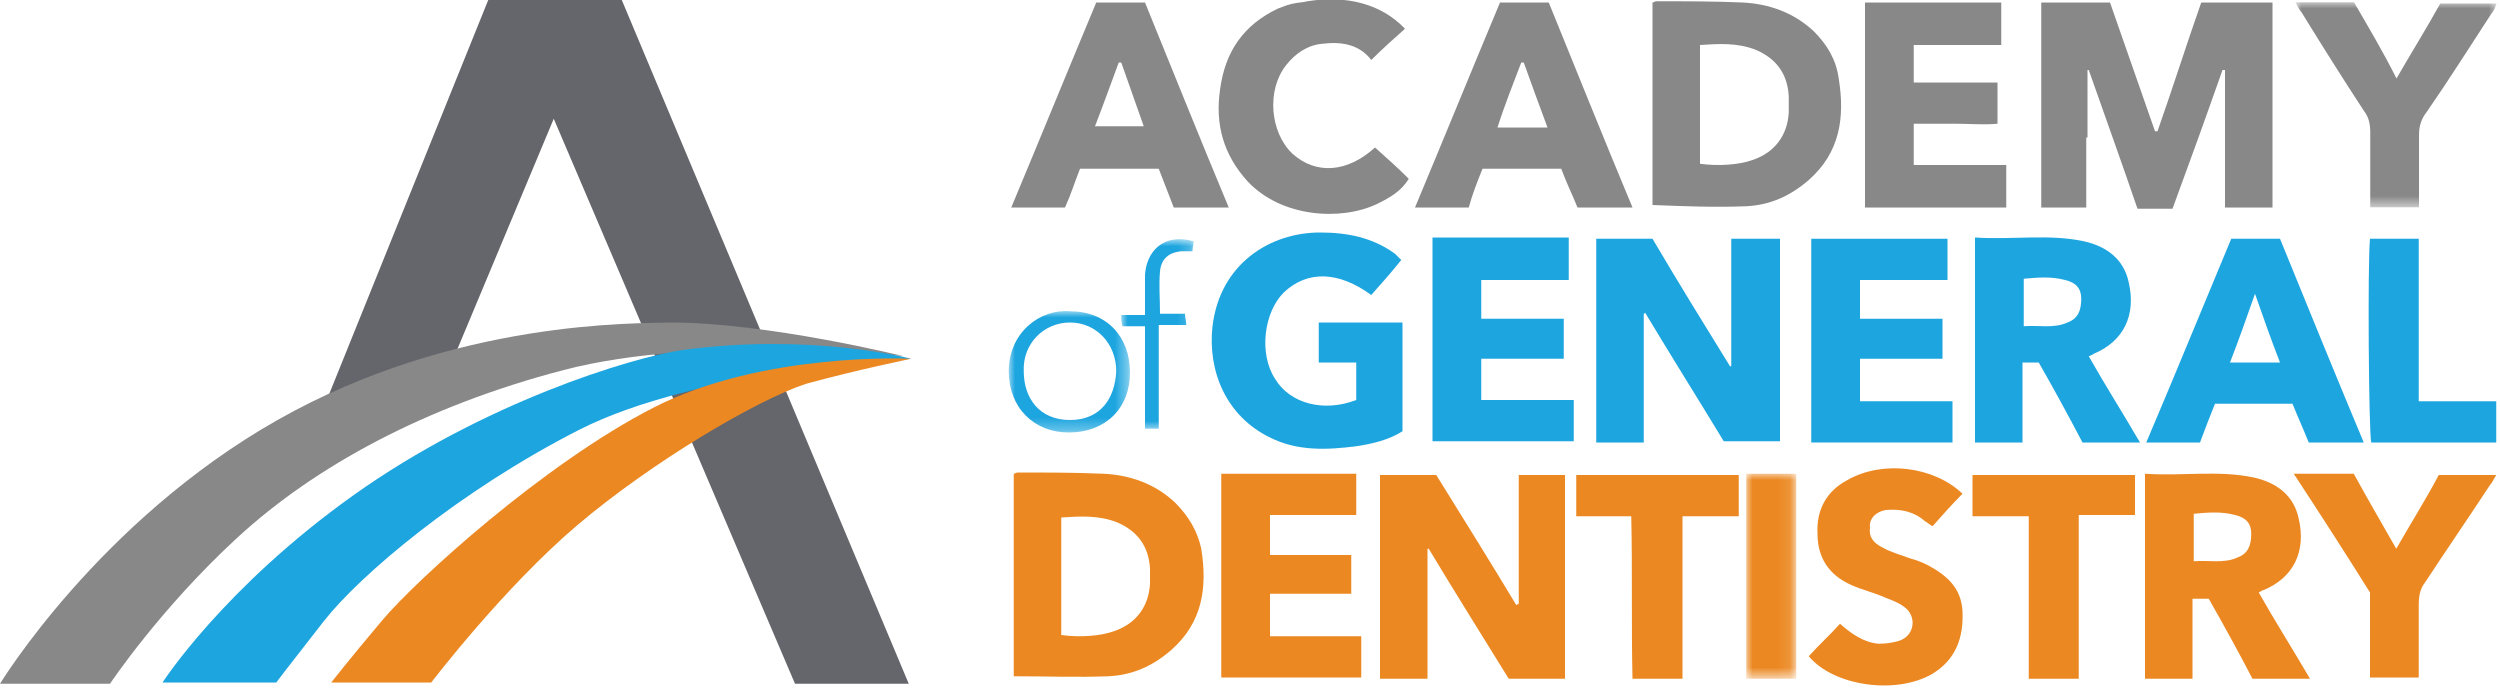 <?xml version="1.0" encoding="utf-8"?>
<svg xmlns="http://www.w3.org/2000/svg" xmlns:xlink="http://www.w3.org/1999/xlink" enable-background="new 0 0 200 55" viewBox="0 0 200 55">
  <mask id="a" height="16.4" maskUnits="userSpaceOnUse" width="16.2" x=".2" y="-.2">
    <path clip-rule="evenodd" d="m.2-.2h16.2v16.4h-16.2z" fill="#fff" fill-rule="evenodd"/>
  </mask>
  <mask id="b" height="16.3" maskUnits="userSpaceOnUse" width="3.9" x="139.7" y="37.9">
    <path clip-rule="evenodd" d="m0 54.8h199.8v-55h-199.8z" fill="#fff" fill-rule="evenodd"/>
  </mask>
  <mask id="c" height="9.7" maskUnits="userSpaceOnUse" width="9.6" x="80.7" y="24.9">
    <path clip-rule="evenodd" d="m0 54.8h199.8v-55h-199.8z" fill="#fff" fill-rule="evenodd"/>
  </mask>
  <mask id="d" height="15.2" maskUnits="userSpaceOnUse" width="5.8" x="89.7" y="19.2">
    <path clip-rule="evenodd" d="m0 54.8h199.8v-55h-199.8z" fill="#fff" fill-rule="evenodd"/>
  </mask>
  <g clip-rule="evenodd" fill-rule="evenodd">
    <path d="m110.2 16.3c1-.5 1.9-1 2.5-2-.9-.9-1.8-1.7-2.7-2.5-2.2 2-4.7 2.2-6.6.5-1.8-1.7-2.1-5.1-.5-7.1.7-.9 1.7-1.6 2.9-1.7 1.6-.2 3 .1 3.9 1.3.9-.9 1.8-1.7 2.7-2.5-1.9-2-4.7-2.7-7.8-2.2-.4.1-.8.1-1.2.2-.1 0-.3.1-.4.1-.3.1-.5.2-.8.3-2.7 1.3-4.2 3.4-4.6 6.5-.4 2.8.3 5.2 2.2 7.3 2.7 2.9 7.5 3.2 10.4 1.8" fill="#888"/>
    <path d="m167 11v-5.4h.1c1.3 3.7 2.6 7.3 3.9 11.1h1.4 1.4c1.4-3.8 2.7-7.4 4-11.1h.2v11h3.8v-16.4h-5.7c-1.2 3.4-2.3 6.9-3.5 10.3-.1 0-.1 0-.2 0-1.2-3.4-2.4-6.9-3.6-10.3h-5.5v16.4h3.6v-5.6z" fill="#888"/>
    <path d="m121.5 48.3-.2.1c-2.1-3.5-4.3-7-6.4-10.4h-4.5v16.3h3.8v-10.4h.1c2.1 3.5 4.3 7 6.4 10.4h4.5v-16.3h-3.7z" fill="#eb8822"/>
    <path d="m138.6 29.3c-.1 0-.1 0-.2 0-2.1-3.4-4.2-6.8-6.2-10.2h-4.5v16.3h3.8v-10.3s.1 0 .1-.1c2.1 3.5 4.3 7 6.3 10.3h4.5v-16.2c-1.3 0-2.6 0-3.9 0v10.2z" fill="#1da5df"/>
    <path d="m92 46.7c-.1 1.8-1.1 3.2-2.9 3.8-1.1.4-2.8.5-4.2.3v-9.4c1.5-.1 3-.2 4.5.4 1.6.7 2.5 1.9 2.6 3.7zm2-6.5c-1.6-1.5-3.6-2.2-5.7-2.3-2.3-.1-4.6-.1-6.9-.1-.1 0-.2.1-.3.1v16.2c2.6 0 5.1.1 7.6 0 1.9-.1 3.5-.8 5-2.1 2.5-2.2 2.9-5 2.4-8.1-.3-1.4-1-2.6-2.1-3.7" fill="#eb8822"/>
    <path d="m136 3.6c1.5-.1 3-.2 4.5.4 1.6.7 2.5 1.9 2.6 3.7v1.3c-.1 1.8-1.1 3.2-2.9 3.8-1.1.4-2.8.5-4.2.3zm3.7 12.9c1.9-.1 3.5-.8 5-2.1 2.5-2.2 2.9-5 2.4-8.1-.2-1.5-.9-2.7-2-3.8-1.6-1.5-3.6-2.2-5.7-2.3-2.3-.1-4.6-.1-6.9-.1-.1 0-.2.1-.3.1v16.2c2.5.1 5 .2 7.5.1z" fill="#888"/>
    <path d="m101.6 35c2.2 1.1 4.5 1 6.9.7 1.3-.2 2.6-.5 3.7-1.2v-8.7h-6.7v3.2h3v3c-2.6 1-5.3.3-6.5-1.7-1.3-2-.9-5.3.7-6.9 1.9-1.8 4.4-1.7 7 .2.8-.9 1.6-1.8 2.4-2.8-.2-.2-.4-.4-.5-.5-1.8-1.3-3.8-1.7-6-1.7-4 0-8 2.5-8.6 7.5-.4 3.6 1.1 7.2 4.6 8.9" fill="#1da5df"/>
    <path d="m165.4 25.8c-1.1.5-2.3.2-3.5.3v-3.8c1.1-.1 2.2-.2 3.3.1.9.2 1.3.7 1.3 1.5 0 1-.3 1.6-1.1 1.9m2.1 2.5c2.4-1 3.4-3.1 2.8-5.7-.4-1.9-1.8-2.9-3.6-3.3-2.8-.6-5.7-.1-8.7-.3v16.4h3.8v-6.4h1.3c1.2 2.1 2.4 4.3 3.5 6.4h4.6c-1.4-2.4-2.8-4.6-4.1-6.9.2-.1.3-.1.4-.2" fill="#1da5df"/>
    <path d="m179 44.6c-1.1.5-2.3.2-3.5.3v-3.8c1.1-.1 2.2-.2 3.3.1.9.2 1.3.7 1.3 1.5 0 1-.3 1.6-1.1 1.9m2.1 2.6c2.4-1 3.4-3.1 2.8-5.7-.4-1.9-1.8-2.9-3.6-3.3-2.8-.6-5.7-.1-8.7-.3v16.4h3.8v-6.4h1.3c1.2 2.1 2.4 4.3 3.5 6.4h4.6c-1.4-2.4-2.8-4.6-4.1-6.9.2-.1.3-.2.4-.2" fill="#eb8822"/>
    <path d="m89.5 5h.2c.6 1.7 1.2 3.4 1.8 5.1h-3.9c.7-1.8 1.3-3.5 1.9-5.1m-3.1 8.5h6.3c.4 1 .8 2.1 1.2 3.1h4.4c-2.3-5.5-4.5-11-6.7-16.4h-3.9c-2.3 5.5-4.5 10.9-6.8 16.4h4.3c.5-1.1.8-2.1 1.2-3.1" fill="#888"/>
    <path d="m121.7 5h.2c.6 1.7 1.2 3.3 1.9 5.2h-4c.6-1.9 1.3-3.6 1.9-5.2m-3.1 8.5h6.3c.4 1.1.9 2.1 1.3 3.1h4.4c-2.3-5.5-4.5-11-6.7-16.4h-3.9c-2.3 5.5-4.5 10.9-6.8 16.4h4.3c.3-1.1.7-2.1 1.1-3.1" fill="#888"/>
    <path d="m182.4 29h-4c.7-1.8 1.3-3.5 2-5.5.7 2 1.3 3.7 2 5.5m-10.7 6.4h4.3c.4-1.1.8-2.1 1.2-3.1h6.2c.4 1 .9 2.1 1.3 3.1h4.4c-2.3-5.5-4.5-10.9-6.7-16.3h-3.9c-2.3 5.5-4.5 10.9-6.8 16.3" fill="#1da5df"/>
    <path d="m160.5 13.2h-7.4v-3.3h3.4c1.1 0 2.2.1 3.3 0v-3.3h-6.7v-3h7v-3.4h-10.9v16.4h11.3z" fill="#888"/>
    <path d="m155.8 22.4v-3.3h-10.9v16.3h11.3v-3.3h-7.4v-3.4h6.6v-3.2h-6.6v-3.1z" fill="#1da5df"/>
    <path d="m118.5 28.7h6.6v-3.2h-6.6v-3.1h7v-3.4c-3.7 0-7.3 0-10.9 0v16.3h11.3v-3.3h-7.4z" fill="#1da5df"/>
    <path d="m101.6 47.5h6.5v-3.1h-6.5v-3.2h6.9v-3.3h-10.8v16.3h11.2v-3.3h-7.3z" fill="#eb8822"/>
    <path d="m150.9 40.8c1.1-.1 2.2.1 3.1.9.2.1.4.3.6.4.8-.9 1.6-1.8 2.4-2.6-2.3-2.2-6.4-2.7-9.2-1.1-1.7.9-2.5 2.4-2.4 4.3 0 1.9.9 3.3 2.7 4.1.9.4 1.8.6 2.7 1 .5.2 1.1.4 1.6.8.9.7.8 2.1-.3 2.6-.5.2-1.2.3-1.8.3-1.2-.1-2.2-.8-3.1-1.6-.8.9-1.7 1.7-2.5 2.6 2 2.4 7 3.1 9.9 1.4 1.8-1.1 2.5-2.8 2.4-5-.1-1.9-1.3-2.9-2.8-3.7-.4-.2-.9-.4-1.3-.5-.8-.3-1.6-.5-2.3-.9-.8-.4-1.1-.9-1-1.6-.1-.7.5-1.3 1.3-1.4" fill="#eb8822"/>
    <path d="m5.7 8.5c.4.5.5 1.1.5 1.7v4.9 1.1h3.9c0-2 0-3.9 0-5.8 0-.7.2-1.3.6-1.8 1.8-2.6 3.5-5.3 5.2-7.9.2-.2.3-.5.4-.8h-4.5c-1.1 2-2.3 3.9-3.5 6-1.1-2.2-2.3-4.2-3.4-6.1h-4.7c.2.3.3.6.5.8 1.6 2.6 3.3 5.3 5 7.9" fill="#888" mask="url(#a)" transform="translate(183.42 .38)"/>
    <path d="m191.7 43.9c-1.2-2.1-2.3-4-3.4-6h-4.8c2.1 3.2 4.1 6.3 6.1 9.5v6.8h3.9c0-2 0-3.9 0-5.8 0-.7.1-1.3.5-1.8 1.7-2.6 3.5-5.2 5.2-7.8.2-.2.3-.5.5-.8h-4.6c-1 1.9-2.2 3.8-3.4 5.9" fill="#eb8822"/>
    <path d="m157.8 41.3h4.5v13h4v-13.1h4.5v-3.2h-13z" fill="#eb8822"/>
    <path d="m126 41.3h4.5c.1 4.4 0 8.7.1 13h4v-13h4.5v-3.3h-13v3.3z" fill="#eb8822"/>
    <path d="m193.5 19.1h-3.9c-.2 1.9-.1 15.6.1 16.3h10v-3.3h-6.2z" fill="#1da5df"/>
    <path d="m139.7 54.3h4v-16.4h-4z" fill="#eb8822" mask="url(#b)"/>
    <path d="m85.6 25.8c2.1 0 3.7 1.7 3.7 3.9-.1 2.1-1.2 3.9-3.7 3.9s-3.7-1.8-3.7-3.9c-.1-2.2 1.6-3.9 3.7-3.9m-.1 8.8c2.9 0 4.9-1.9 4.9-4.8s-1.9-4.9-4.8-4.9c-2.4-.2-4.9 1.7-4.9 4.8 0 2.9 2 4.9 4.8 4.9" fill="#1da5df" mask="url(#c)"/>
    <path d="m94.5 20.1h.9c0-.3.1-.6.1-.8-2.5-.7-3.8.9-3.9 2.7v1.8 1.4h-1.9c0 .3 0 .6.1.9h1.8v8.2h1.1v-8.3h2.2c0-.3-.1-.6-.1-.9h-2c0-1.2-.1-2.3 0-3.4.1-1 .7-1.5 1.7-1.6" fill="#1da5df" mask="url(#d)"/>
    <path d="m44.3 9.5 19.3 45.2h9.1l-23-54.8h-10.6l-13.2 32.7 10.2-3.5z" fill="#65666b"/>
    <path d="m8.8 54.7h-8.8s7.9-13 22.2-21.1 28.9-7.7 31.4-7.8c7.8 0 18.7 2.7 18.7 2.7s-16.1-1.8-27.2 1.1-19.9 7.7-26.1 13.4-10.2 11.7-10.2 11.7z" fill="#888"/>
  </g>
  <path d="m72.9 28.7s-17 .8-26.6 5.7-17.5 11.6-20.4 15.3-3.8 4.9-3.8 4.9h-9.1s4.9-7.6 15.3-15 22.2-11 26.3-11.6c10.4-1.4 18.3.7 18.3.7z" fill="#1da5df"/>
  <path clip-rule="evenodd" d="m72.9 28.7s-11.8-.6-20.6 3.9-19 13.8-21.7 17-4.1 5-4.1 5h8s5.8-7.6 11.7-12.6 14.3-10 18.3-11.3c4-1.1 8.4-2 8.4-2z" fill="#eb8822" fill-rule="evenodd"/>
</svg>